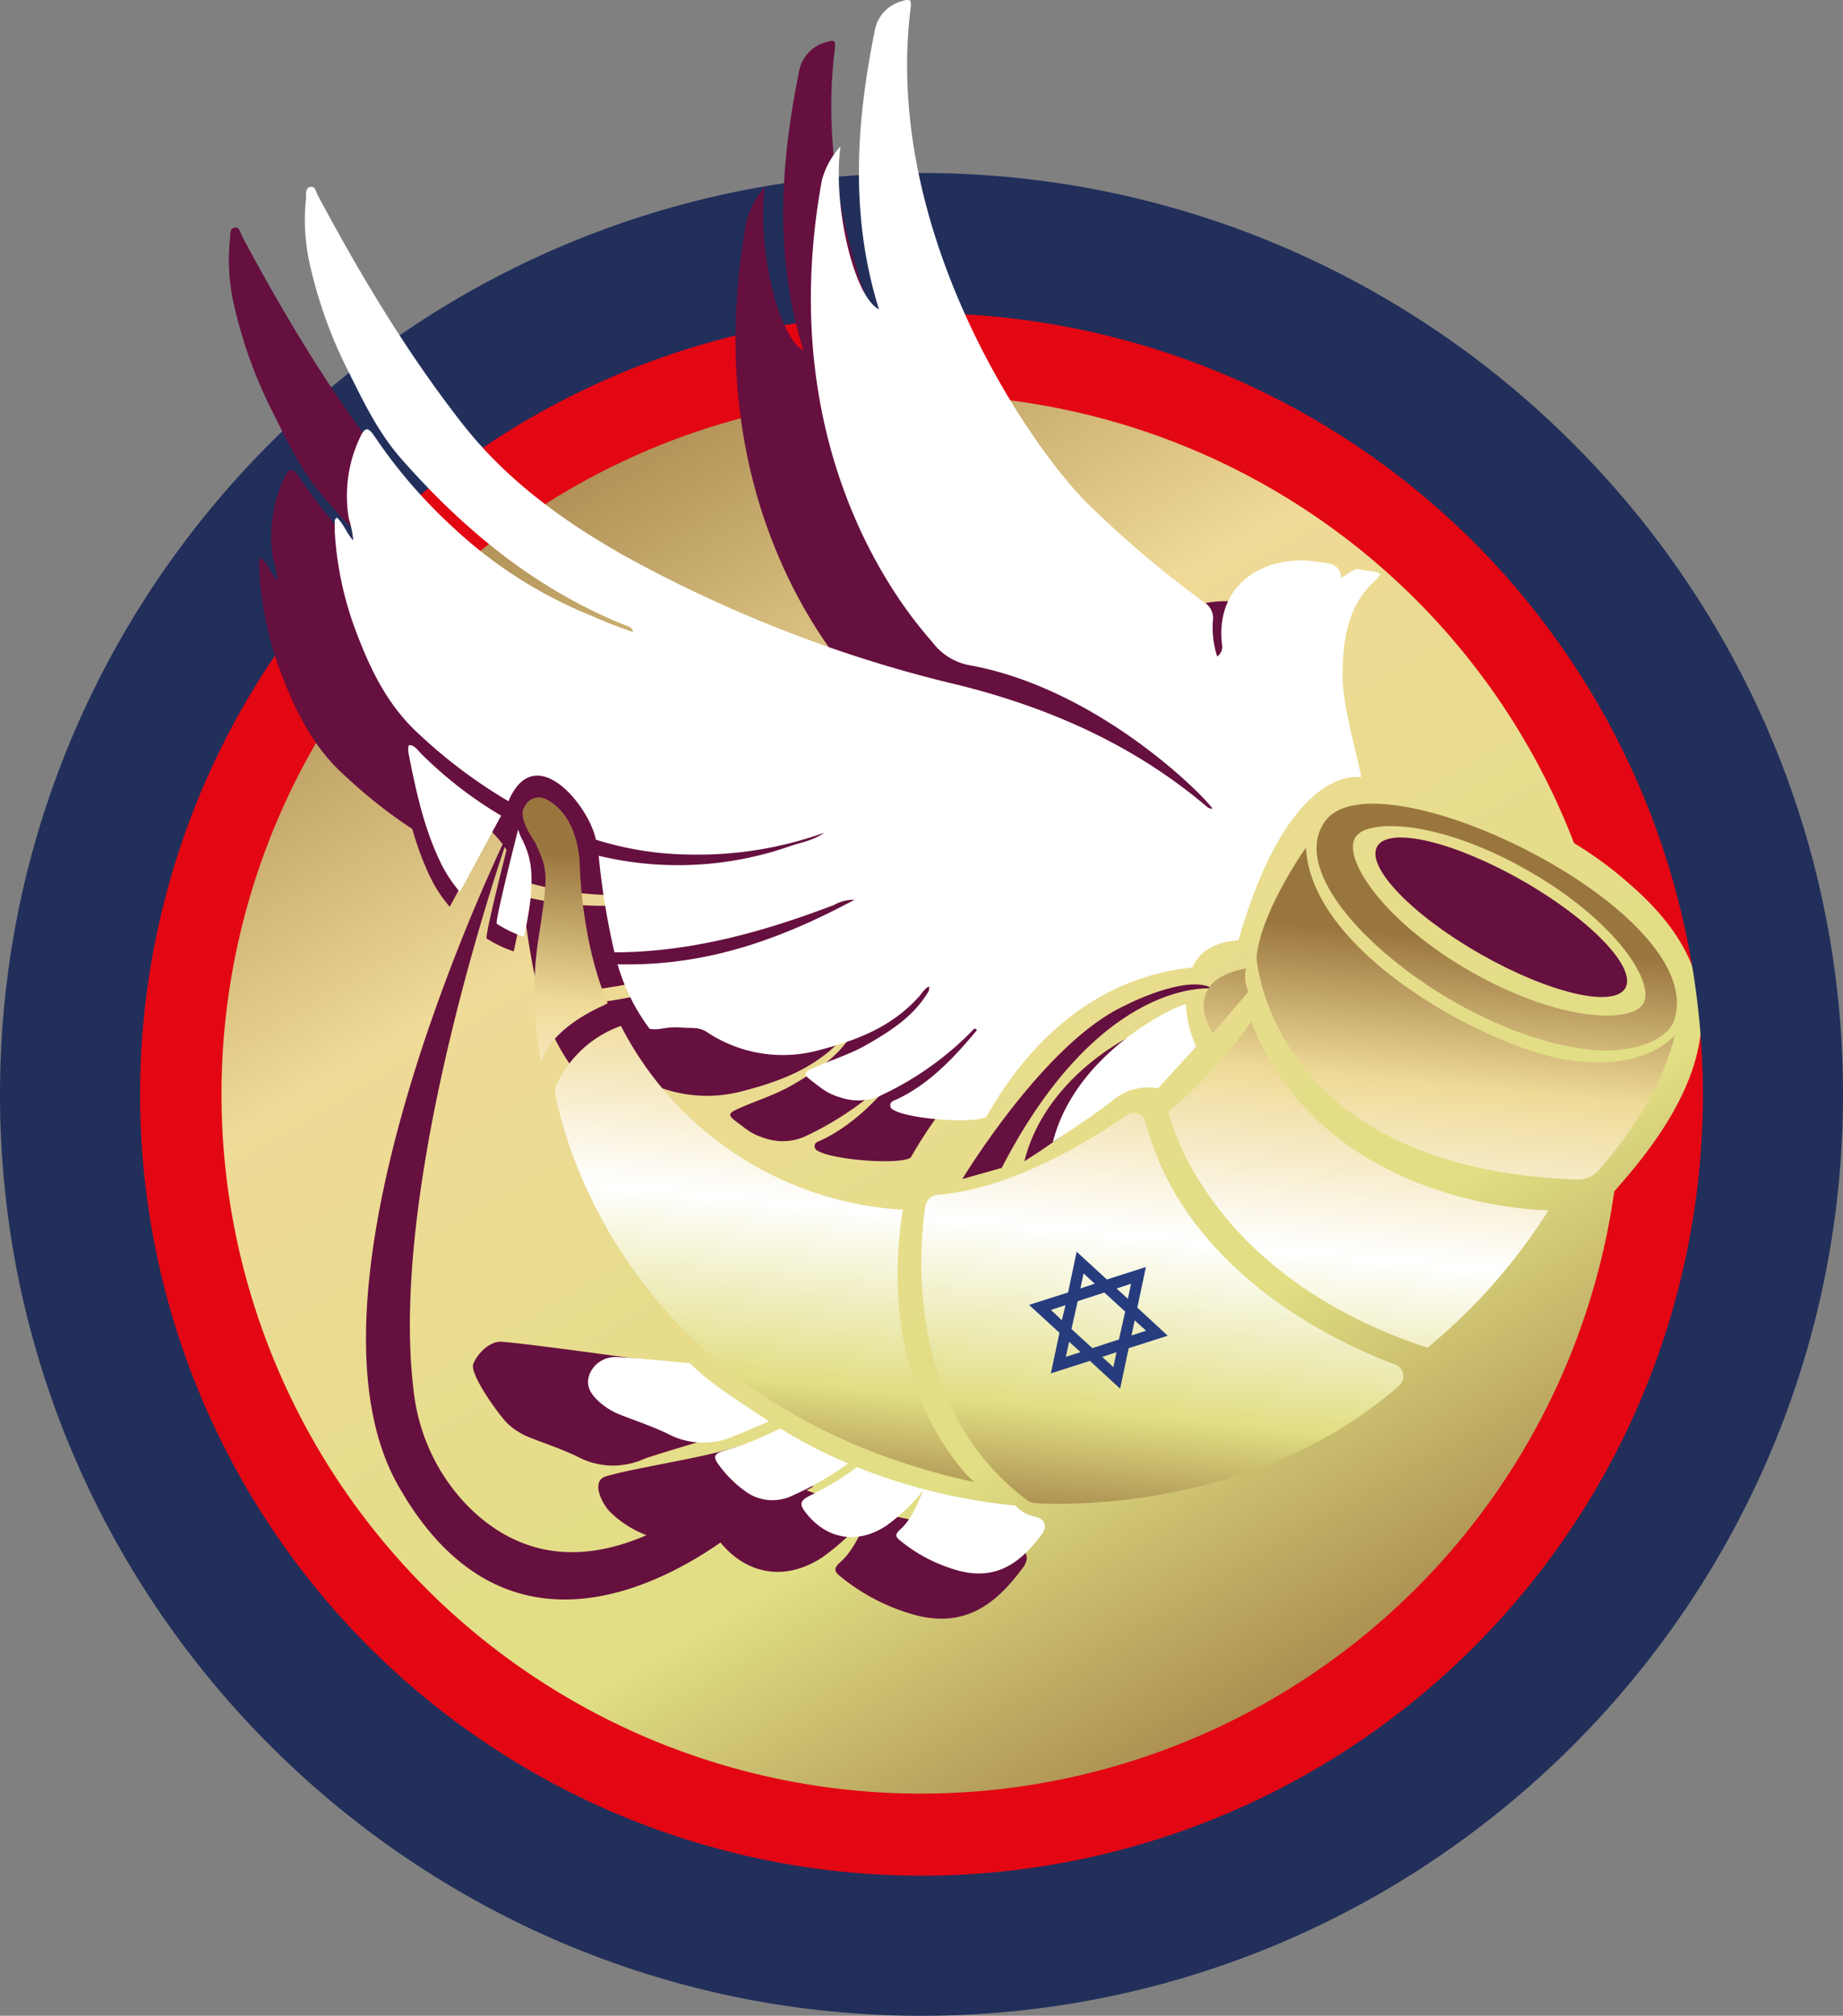 <?xml version="1.0" encoding="UTF-8"?>
<svg data-bbox="0 -0.03 295.06 322.79" viewBox="0 0 295.06 322.76" xmlns:xlink="http://www.w3.org/1999/xlink" xmlns="http://www.w3.org/2000/svg" data-type="ugc">
    <rect x="0" y="0" width="295.06" height="322.76" fill="#808080" stroke="none"/>
    <g>
        <defs>
            <linearGradient gradientUnits="userSpaceOnUse" y2="287.53" x2="213.63" y1="58.3" x1="78.7" id="5fa4ce35-2182-4b24-9ed1-bfcc70023d41">
                <stop stop-color="#9a763f" offset="0"/>
                <stop stop-color="#efda97" offset=".32"/>
                <stop stop-color="#e1de84" offset=".72"/>
                <stop stop-color="#9a763f" offset="1"/>
            </linearGradient>
            <linearGradient gradientUnits="userSpaceOnUse" y2="238.62" x2="81.51" y1="136.77" x1="91.29" id="ff9c4614-e280-4e63-a3e5-55499d42ef85">
                <stop stop-color="#9a763f" offset="0"/>
                <stop stop-color="#efda97" offset=".23"/>
                <stop stop-color="#ffffff" offset=".51"/>
                <stop stop-color="#e1de84" offset=".79"/>
                <stop stop-color="#9a763f" offset="1"/>
            </linearGradient>
            <linearGradient xlink:href="#ff9c4614-e280-4e63-a3e5-55499d42ef85" y2="242.2" x2="118.86" y1="140.36" x1="128.63" id="712ef5bf-64e7-4daa-896a-32821b964dd9"/>
            <linearGradient xlink:href="#ff9c4614-e280-4e63-a3e5-55499d42ef85" y2="248.3" x2="182.44" y1="146.46" x1="192.21" id="6ec2f2e5-53c0-4292-9101-ea0b29329fb0"/>
            <linearGradient xlink:href="#ff9c4614-e280-4e63-a3e5-55499d42ef85" y2="251.07" x2="211.23" y1="149.22" x1="221" id="dd483965-b7a9-48f3-a295-74a112a24743"/>
            <linearGradient xlink:href="#ff9c4614-e280-4e63-a3e5-55499d42ef85" y2="252.46" x2="225.74" y1="150.61" x1="235.51" id="ec118ea7-2663-42e6-acfc-c2ec10f64acd"/>
            <linearGradient xlink:href="#ff9c4614-e280-4e63-a3e5-55499d42ef85" y2="252.83" x2="229.59" y1="150.98" x1="239.36" id="250f6fee-d287-4a8d-93cc-4c777594169e"/>
            <linearGradient xlink:href="#ff9c4614-e280-4e63-a3e5-55499d42ef85" y2="248.81" x2="187.74" y1="146.97" x1="197.52" id="1a48c92d-ecdd-4a6b-9bd1-41b5b579cd66"/>
        </defs>
        <path fill="url(#5fa4ce35-2182-4b24-9ed1-bfcc70023d41)" d="M283.84 175.23c0 75.282-61.028 136.31-136.31 136.31-75.282 0-136.31-61.028-136.31-136.31 0-75.282 61.028-136.31 136.31-136.31 75.282 0 136.31 61.028 136.31 136.31z"/>
        <path d="M147.53 46.45a128.79 128.79 0 1 0 128.78 128.78A128.93 128.93 0 0 0 147.53 46.45Zm0 240.74A112 112 0 1 1 252 135a60.12 60.12 0 0 1 9 6.64c6.45 5.59 11.7 12.71 11.44 21.64-.31 10.42-7.29 19.94-14 27.48a112.13 112.13 0 0 1-110.91 96.43Z" fill="#e30613"/>
        <path d="M147.53 322.76C66.18 322.76 0 256.58 0 175.23S66.18 27.7 147.53 27.7s147.53 66.18 147.53 147.53-66.18 147.53-147.53 147.53Zm0-272.63a125.1 125.1 0 1 0 125.1 125.1 125.24 125.24 0 0 0-125.1-125.1Z" fill="#222f5b"/>
        <path d="M67.1 98.79a95.38 95.38 0 0 0 31.18 15.44A59.15 59.15 0 0 1 67.1 98.79Z" fill-rule="evenodd" fill="#1f1f1d"/>
        <path d="M119.37 231.17c-4.84 2-17.21 3.7-22.31 5.2-2.64.77-.56 4.63.73 5.83a17 17 0 0 0 5.68 3.6c3.52 1.36 7.29 1.17 11.94-.67a122.43 122.43 0 0 0 14.84-7.13c-6.1-1-6.32-5.36-10.88-6.83Z" fill="#66103f" fill-rule="evenodd"/>
        <path d="M103.13 233.59c1.86-.73 16.63-5 18.43-5.79-5.68-3.75-10.12-6.61-12.6-9.27-.22 0-24.86-3.49-28.73-3.69-1.84-.1-3.82 1.91-4.46 3.55s4.25 8.37 5.48 9.53a11.07 11.07 0 0 0 3.64 2.28c2.54 1 5.16 1.86 7.61 3.06a12.08 12.08 0 0 0 10.63.33Z" fill="#66103f" fill-rule="evenodd"/>
        <path d="M162.36 247.51a7.58 7.58 0 0 1-4.08-2.3 119.78 119.78 0 0 1-32.63-7.9 60.27 60.27 0 0 1-9.45 5.69c-2.45 1.2-2.58 1.87-.88 3.95 4.34 5.32 10.6 6.2 16.34 2.4a38.18 38.18 0 0 0 7.65-7.27c-1.35 2.88-2.42 5.94-4.82 8.09-1.17 1.05-.83 1.55.17 2.34a32.38 32.38 0 0 0 12.07 6.14c7.91 2 12.83-1.93 17-7.6 1.27-1.62.59-3.05-1.37-3.54Z" fill="#66103f" fill-rule="evenodd"/>
        <path d="M164 185.94a110 110 0 0 0 9-6.33c3-2.51 10.25-7.67 10.25-7.67l2.77-.68a18.31 18.31 0 0 1-1.63-6.7c-.09-.56-16.64 6.32-20.39 21.38Z" fill="#66103f" fill-rule="evenodd"/>
        <path d="M205.74 97.73c-1.28-.37-2 .85-3.19 1.28-.12-1.82-1.28-2.23-2.66-2.38-1.08-.11-2.14-.33-3.21-.36-7.31-.25-14.18 4.3-13.19 13.37a1.93 1.93 0 0 1-.75 2A15.27 15.27 0 0 1 182 106a3 3 0 0 0-1.48-3.06 168.2 168.2 0 0 1-18.49-15.66c-8.75-8.6-32.85-42.96-28.4-79.28.19-1.53 0-1.69-1.42-1.24a6 6 0 0 0-4.33 4.94c-3 14.84-3.88 29.65.73 44.37-4-2-7.46-16.67-6.17-26.08a12.85 12.85 0 0 0-2.94 5.51c-8.29 45.72 15.53 71.25 17.71 73.87a9.61 9.61 0 0 0 5.72 3.64c20.51 3.63 37.45 20.59 39.13 23a1.14 1.14 0 0 1-.86-.27c-11.64-9.89-25.19-15.87-39.77-19.51a206.29 206.29 0 0 1-22.9-6.82 217 217 0 0 1-30.47-13.77c-9.9-5.6-19-12.17-26.18-21.31C53 63 45.6 50.59 38.77 37.86c-.29-.55-.4-1.5-1.13-1.42-.93.09-.73 1.13-.81 1.78a32.15 32.15 0 0 0 .79 11.27 72.88 72.88 0 0 0 5.94 16.3c2.44 4.9 4.71 9.72 8.41 14 10.1 11.58 21.59 21.06 35.86 26.83.52.21 1.16.3 1.37 1.13a70.49 70.49 0 0 1-6.83-2.66A71.71 71.71 0 0 1 60.46 91a81.13 81.13 0 0 1-12.57-14.6c-1.07-1.59-1.59-1.56-2.35.08a21.8 21.8 0 0 0-1.82 13 17.58 17.58 0 0 1 .72 3.52c-1.09-1.1-1.48-2.66-2.66-3.67-.17.26-.31.37-.31.48 0 .58 0 1.16.05 1.74a54 54 0 0 0 3 14.93c2.39 6.52 5.19 12.74 10.55 17.59a80.71 80.71 0 0 0 14.22 10.72c4.25-10 12.92.78 14 6.16a51.84 51.84 0 0 0 15.15 2.38 60 60 0 0 0 21.42-3.51c-1.85 1.29-3.67 1.53-5.35 2.11a54.38 54.38 0 0 1-29.31 1.93c-.67-.14-1-.22-1.49-.33a117.7 117.7 0 0 0 2.5 15.47h.66c12-.13 23.39-3.33 34.54-7.58a6.26 6.26 0 0 1 3.27-.83c-12.7 6.8-24.41 10.65-37.93 10.33a31.86 31.86 0 0 0 5.12 10.34c1.72.29 2.47-.41 5.21-.19 1.46.12 2.63-.14 3.91.67a21.88 21.88 0 0 0 18 2.94c6.29-1.63 11.74-3.81 16.05-8.56.5-.55.86-1.27 1.62-1.64a1.28 1.28 0 0 1-.3 1.15c-2.34 3.77-5.9 6-9.62 8.16-2.77 1.59-5.8 2.48-8.67 3.79-1.49.68-1.53 1-.21 2 2.09 1.58 2.58 2.08 5.09 2.82a8.83 8.83 0 0 0 5.67-.32A49.79 49.79 0 0 0 143.13 172c.16-.15.29-.33.46-.46s.3-.53.7-.05c-3.67 4.41-7.54 8.56-12.81 11.08-.44.21-1.06.3-1.06.94s.57.79 1 1c2.89 1.26 12.51 2 14.38.85 11.35-19.92 27.8-27.59 34.85-28.29 1.83-4.41 10.54-4.57 10.54-4.57 8.23-28.77 18.37-26.25 18.37-26.25-1-5.13-6.81-6.94-6.69-12.26.13-5.59 1-10.9 5.55-14.78a3.75 3.75 0 0 0 .5-.79c-1.04-.62-2.17-.42-3.18-.69Z" fill="#66103f" fill-rule="evenodd"/>
        <path d="M78.6 133a64.67 64.67 0 0 1-12.87-10c-.54-.51-1-1.27-1.87-1.29a1.78 1.78 0 0 0-.14.47 6.6 6.6 0 0 0 .11 1.09c1.13 5.71 2.35 11.38 4.83 16.7a21.71 21.71 0 0 0 3.34 5.22Z" fill="#66103f" fill-rule="evenodd"/>
        <path d="M82.06 136.93a7.63 7.63 0 0 1-.72-1.77s-3.81 14.84-3.42 15.12a19 19 0 0 0 4.33 2.05c2.21-9.79.99-12.87-.19-15.4Z" fill="#66103f" fill-rule="evenodd"/>
        <path fill="#66103f" d="M243.705 140.99c10.97 6.259 18.362 13.966 16.509 17.214-1.853 3.247-12.25.805-23.22-5.455s-18.36-13.967-16.508-17.214c1.853-3.248 12.25-.805 23.22 5.454z"/>
        <path d="M194.19 158.29s-17.83-2.21-33.82 28.71l-6.3 1.78s13.19-21.9 26-27.76c-.02-.02 10.02-5.2 14.12-2.73Z" fill="#66103f"/>
        <path d="M74.58 240.82A31.35 31.35 0 0 1 66.26 223c-4.45-34.78 15.89-91.34 15.89-91.34S45.41 205.28 63.7 237.78c18.82 33.45 48.54 12.09 56 5.91-2.73.69-5.49-.55-7.68-2.64-18.88 12.78-30.68 6.77-37.44-.23Z" fill="#66103f"/>
        <path d="M96.59 161a7.82 7.82 0 0 1 .71-.35c-4.41-10.25-4.5-22.82-4.5-22.82-.47-5.53-2.84-8.58-5.3-9.82a2.5 2.5 0 0 0-3.5 1.13c-1.31 1.68 1.7 5.79 1.7 5.79 2 4.55 2.19 4.48.42 15.94a56.4 56.4 0 0 0 .5 19.09C88 166 92.18 163 96.59 161Z" fill="url(#ff9c4614-e280-4e63-a3e5-55499d42ef85)"/>
        <path d="M144.53 193.7a54.32 54.32 0 0 1-45.12-29.44A18 18 0 0 0 88.8 174.4v.11s7 49.72 67.15 62.79c-.03 0-16.01-14.02-11.42-43.6Z" fill="url(#712ef5bf-64e7-4daa-896a-32821b964dd9)"/>
        <path d="M223.46 218.52c-8.77-3.25-33.68-14.45-40.07-38.85a1.92 1.92 0 0 0-3-1.13c-5.18 3.62-18.19 11.86-30.25 12.76a2.21 2.21 0 0 0-2 1.89c-1 7-3.27 32.34 16.34 47.05a2.25 2.25 0 0 0 1.2.44c4.88.28 35.46 1.2 58.34-18.83a2 2 0 0 0-.56-3.33Z" fill="url(#6ec2f2e5-53c0-4292-9101-ea0b29329fb0)"/>
        <path d="M200.32 163.6a73.75 73.75 0 0 1-13.26 14.4s5.49 26 41.48 37.78a92 92 0 0 0 19.38-22s-35.67-.01-47.6-30.18Z" fill="url(#dd483965-b7a9-48f3-a295-74a112a24743)"/>
        <path d="M249.51 169.44c-12.65-2.54-39.66-17.25-40.42-33.73 0 0-7.25 10.18-7.92 17.61 0 0 2 33.74 51.31 35.54a4.51 4.51 0 0 0 3.54-1.55c3-3.44 9.89-12 12.12-21.58 0 0-5 6.44-18.63 3.71Z" fill="url(#ec118ea7-2663-42e6-acfc-c2ec10f64acd)"/>
        <path d="M232.86 160.43c7.13 4.06 14.51 6.73 20.79 7.52a20.92 20.92 0 0 0 9.24-.57c2.34-.79 4.44-2 5.13-4 5.87-17.55-47.87-43.36-55.92-31.82-5.51 7.87 7.21 21.15 20.76 28.87Zm-16-26.18a3.5 3.5 0 0 1 2-1.46c4.3-1.45 14.15 0 25.61 6.52 6.53 3.71 12.05 8.21 15.55 12.68 2.85 3.63 4 6.93 3.11 8.62s-4.34 2.38-8.88 1.8c-5.59-.7-12.26-3.14-18.78-6.85-14.05-8.04-20.4-17.99-18.56-21.31Z" fill="url(#250f6fee-d287-4a8d-93cc-4c777594169e)"/>
        <path d="M199.86 158.8a5.94 5.94 0 0 1-.37-3.73c-10.93 2-5.34 10.42-5.34 10.42Z" fill="url(#1a48c92d-ecdd-4a6b-9bd1-41b5b579cd66)"/>
        <path d="m182.08 209.37 1.38-6.5-6.25 2-4.84-4.45-1.37 6.52-6.25 2 4.87 4.46-1.38 6.5 6.25-2 4.84 4.45 1.37-6.48 6.25-2Zm-1-3.82-.51 2.42-1.81-1.66Zm-.94 4.46-1 4.46-4.26 1.39-3.34-3.06 1-4.46 4.26-1.39Zm-6.66-6.11 1.79 1.65-2.3.75Zm-5.23 5.84 2.33-.76-.58 2.42Zm2.39 7.52.52-2.42 1.84 1.66Zm7.61 1.65-1.79-1.65 2.29-.75Zm3.41-7.5 1.82 1.66-2.33.76Z" fill="#263c7e"/>
        <path d="M124.91 228.72a51.56 51.56 0 0 1-9 3.58c-1.63.44-1.79 1-.81 2.28a18.51 18.51 0 0 0 4.12 4.12 7.31 7.31 0 0 0 7.71.74 48.09 48.09 0 0 0 8.85-5.11 79.94 79.94 0 0 1-10.87-5.61Z" fill="#ffffff" fill-rule="evenodd"/>
        <path d="M117.6 229.9q2.79-1.1 5.5-2.33c-5.68-3.75-10.12-6.61-12.6-9.28-.22 0-8-.84-11.85-1A4.42 4.42 0 0 0 94.4 220c-.69 1.78.1 3.11 1.33 4.27a11.07 11.07 0 0 0 3.64 2.28c2.54 1 5.16 1.86 7.61 3.06a12.06 12.06 0 0 0 10.62.29Z" fill="#ffffff" fill-rule="evenodd"/>
        <path d="M165.72 242.85a5.92 5.92 0 0 1-3.18-1.79 93.19 93.19 0 0 1-25.34-6.14 47.59 47.59 0 0 1-7.32 4.45c-1.91.93-2 1.45-.69 3.07 3.37 4.13 8.23 4.81 12.69 1.86a29.71 29.71 0 0 0 5.94-5.65c-1 2.24-1.88 4.62-3.74 6.29-.91.81-.65 1.2.13 1.81a25.25 25.25 0 0 0 9.37 4.77c6.15 1.58 10-1.5 13.23-5.9.94-1.28.43-2.43-1.09-2.77Z" fill="#ffffff" fill-rule="evenodd"/>
        <path d="M168.56 182.86c3.49-2.3 7.89-5.23 9.91-6.94a8.79 8.79 0 0 1 6.92-1.66l6.11-6.69a18.11 18.11 0 0 1-1.63-6.7c-.04-.57-17.51 6.93-21.31 21.99Z" fill="#ffffff" fill-rule="evenodd"/>
        <path d="M217.88 91.21c-1.29-.37-2 .85-3.19 1.28-.12-1.82-1.29-2.23-2.67-2.38-1.07-.11-2.13-.33-3.2-.36-7.31-.25-14.19 4.3-13.19 13.37a1.92 1.92 0 0 1-.76 2 15.25 15.25 0 0 1-.69-5.68 3 3 0 0 0-1.48-3.06 168.2 168.2 0 0 1-18.49-15.66c-8.79-8.59-32.89-42.95-28.44-79.29.19-1.53 0-1.69-1.42-1.24A6 6 0 0 0 140 5.16c-3 14.84-3.88 29.65.72 44.37-4-2-7.45-16.67-6.16-26.08a12.76 12.76 0 0 0-3 5.51c-8.28 45.72 15.53 71.25 17.72 73.87a9.59 9.59 0 0 0 5.71 3.64c20.52 3.63 37.46 20.59 39.13 23a1.17 1.17 0 0 1-.86-.27c-11.64-9.89-25.19-15.87-39.77-19.51a206.93 206.93 0 0 1-22.9-6.82 216.22 216.22 0 0 1-30.39-13.75C90.29 83.52 81.19 77 74 67.81c-8.9-11.38-16.27-23.74-23.09-36.47-.3-.55-.4-1.5-1.13-1.42-.93.08-.78 1.13-.78 1.78a32.39 32.39 0 0 0 .76 11.3 72.85 72.85 0 0 0 5.93 16.3c2.45 4.9 4.71 9.72 8.41 14 10.11 11.52 21.59 21 35.9 26.77.53.21 1.17.3 1.37 1.13a71.32 71.32 0 0 1-6.82-2.66 71.71 71.71 0 0 1-21.91-14A81.58 81.58 0 0 1 60 69.92c-1.06-1.59-1.58-1.56-2.34.08a21.8 21.8 0 0 0-1.82 13 17.58 17.58 0 0 1 .72 3.52c-1.1-1.1-1.49-2.66-2.66-3.67-.17.26-.31.37-.31.48v1.74a54 54 0 0 0 3 14.93c2.38 6.52 5.19 12.74 10.54 17.59a81.08 81.08 0 0 0 14.27 10.7c4.25-10 12.93.78 14 6.16a51.79 51.79 0 0 0 15.15 2.38 60 60 0 0 0 21.45-3.51c-1.85 1.29-3.67 1.53-5.36 2.11a54.34 54.34 0 0 1-29.3 1.93c-.67-.14-1-.22-1.49-.33a117.64 117.64 0 0 0 2.52 15.45H99c12-.13 23.39-3.33 34.53-7.58a6.31 6.31 0 0 1 3.27-.83c-12.69 6.8-24.4 10.65-37.93 10.33a32.09 32.09 0 0 0 5.13 10.33c1.71.29 2.47-.41 5.21-.19 1.46.12 2.63-.14 3.9.67a21.91 21.91 0 0 0 18 2.94c6.29-1.63 11.74-3.81 16-8.56.5-.55.86-1.27 1.62-1.64a1.31 1.31 0 0 1-.3 1.15c-2.35 3.77-5.9 6-9.63 8.16-2.77 1.59-5.8 2.48-8.66 3.79-1.49.68-1.53 1-.21 2 2.08 1.58 2.57 2.08 5.09 2.82a8.83 8.83 0 0 0 5.67-.32 49.92 49.92 0 0 0 14.56-10.1 4.89 4.89 0 0 1 .45-.46c.17-.13.31-.53.71-.05-3.68 4.41-7.55 8.56-12.82 11.08-.43.21-1.05.3-1.06.94s.58.79 1 1c2.89 1.26 12.51 2 14.38.85 11.35-19.92 26-23.18 33-23.89 1.83-4.4 7.36-4.33 7.36-4.33 8.23-28.77 19.67-26.14 19.67-26.14-1-5.13-3.11-11.69-3-17 .13-5.59 1-10.9 5.54-14.78a3.38 3.38 0 0 0 .5-.79c-.98-.6-2.09-.38-3.1-.67Z" fill="#ffffff" fill-rule="evenodd"/>
        <path d="M80.23 130.6a65.1 65.1 0 0 1-12.88-10c-.53-.52-.94-1.28-1.86-1.3a1.93 1.93 0 0 0-.15.48 6.48 6.48 0 0 0 .11 1.08c1.14 5.71 2.35 11.39 4.83 16.71a22.14 22.14 0 0 0 3.35 5.25Z" fill="#ffffff" fill-rule="evenodd"/>
        <path d="M83.68 134.56a7.3 7.3 0 0 1-.72-1.77s-3.81 14.88-3.42 15.12a18.91 18.91 0 0 0 4.34 2.09c2.2-9.83.98-12.91-.2-15.44Z" fill="#ffffff" fill-rule="evenodd"/>
    </g>
</svg>
